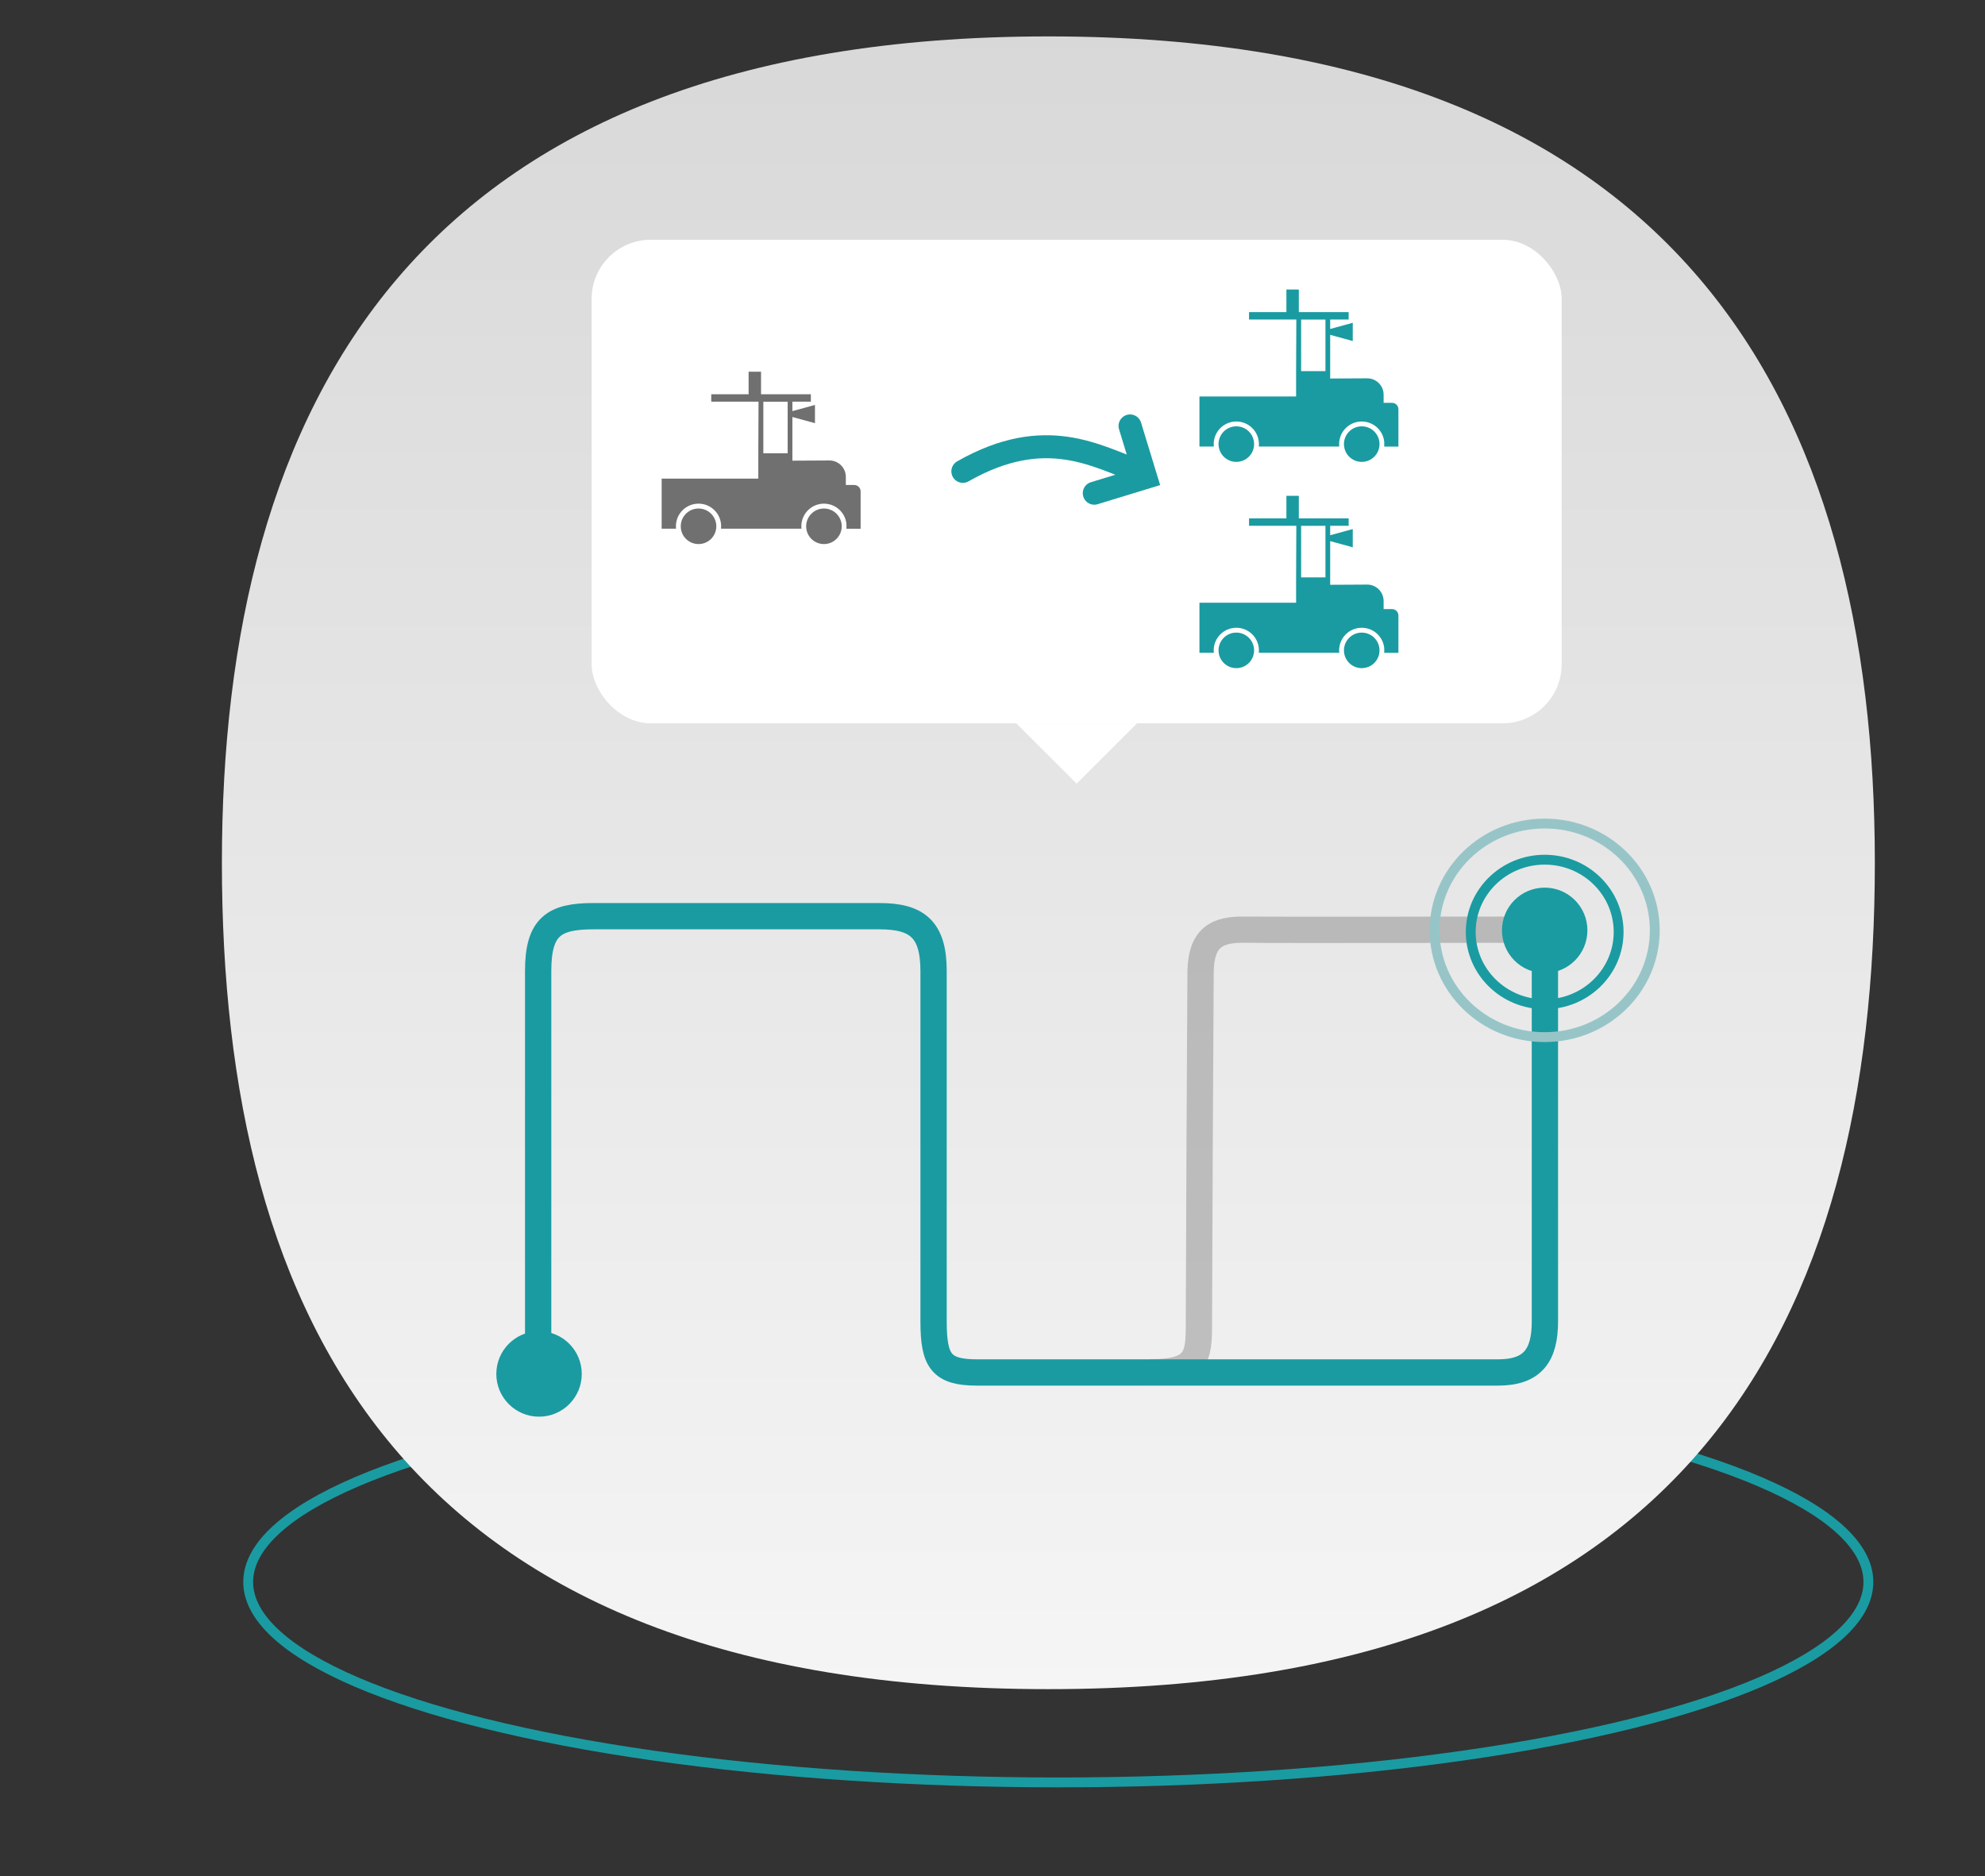 <?xml version="1.0" encoding="UTF-8"?><svg id="_レイヤー_1" xmlns="http://www.w3.org/2000/svg" xmlns:xlink="http://www.w3.org/1999/xlink" viewBox="0 0 604 571"><rect x="0" y="0" width="604" height="571" fill="#333333" stroke="none"/><defs><style>.cls-1{fill:#fff;}.cls-2{isolation:isolate;opacity:.41;stroke:#767676;}.cls-2,.cls-3{stroke-width:8px;}.cls-2,.cls-3,.cls-4,.cls-5,.cls-6,.cls-7,.cls-8{fill:none;}.cls-3,.cls-4,.cls-5,.cls-6{stroke:#1a9ba1;}.cls-4{stroke-miterlimit:4;stroke-width:7px;}.cls-4,.cls-6{stroke-linecap:round;}.cls-9{clip-path:url(#clippath-2);}.cls-5,.cls-8{stroke-width:3px;}.cls-6{stroke-miterlimit:4;stroke-width:7px;}.cls-10{fill:#707070;}.cls-11{clip-path:url(#clippath-1);}.cls-12{fill:url(#_名称未設定グラデーション);}.cls-13{clip-path:url(#clippath);}.cls-14{fill:#1a9ba1;}.cls-15{clip-path:url(#clippath-3);}.cls-8{stroke:#97c5c7;}</style><clipPath id="clippath"><rect class="cls-7" width="604" height="571"/></clipPath><linearGradient id="_名称未設定グラデーション" x1="-655.06" y1="825.47" x2="-655.06" y2="824.47" gradientTransform="translate(329782.46 415190.95) scale(502.95 -502.96)" gradientUnits="userSpaceOnUse"><stop offset="0" stop-color="#d8d8d8"/><stop offset="1" stop-color="#f5f5f5"/></linearGradient><clipPath id="clippath-1"><rect class="cls-7" x="364.97" y="88.11" width="60.53" height="52.45"/></clipPath><clipPath id="clippath-2"><rect class="cls-7" x="364.97" y="150.89" width="60.53" height="52.45"/></clipPath><clipPath id="clippath-3"><rect class="cls-7" x="201.33" y="113.11" width="60.53" height="52.45"/></clipPath></defs><g class="cls-13"><g><g><ellipse class="cls-7" cx="322.02" cy="481.42" rx="248" ry="62.5"/><ellipse class="cls-5" cx="322.02" cy="481.42" rx="246.5" ry="61"/></g><path class="cls-12" d="m570.48,262.56c0,138.89-55.38,251.48-251.48,251.48-196.21,0-251.48-112.59-251.48-251.48S126.07,11.08,319,11.08s251.48,112.59,251.48,251.48"/><circle class="cls-14" cx="164.02" cy="418.12" r="13"/><path class="cls-2" d="m350.05,417.63c14.35,0,14.76-4.85,14.76-14.94s.4-95.94.5-106.7,4.96-13.22,13.48-13.08,84.78,0,84.78,0"/><circle class="cls-14" cx="470.02" cy="283.12" r="13"/><g><ellipse class="cls-7" cx="470.02" cy="283.62" rx="24" ry="23.5"/><ellipse class="cls-5" cx="470.02" cy="283.62" rx="22.5" ry="22"/></g><path class="cls-3" d="m163.75,408.86v-113.38c0-13.5,4.81-16.67,16.83-16.67h86.95c11.38,0,16.54,3.84,16.54,16.67v106.59c0,12.07,2.26,15.6,13.27,15.6h158.46c10.62,0,14.29-5.25,14.29-15.6v-115.84"/><g><rect class="cls-1" x="180.02" y="72.96" width="295.17" height="147.16" rx="18" ry="18"/><path class="cls-1" d="m309.23,220.12l18.38,18.36,13.9-13.89,4.47-4.47h-36.75Z"/></g><g><path class="cls-6" d="m332.97,150.09l15.67-4.79-4.79-15.68"/><path class="cls-4" d="m292.98,143.44c25.31-14.42,40.86-4.36,53.55,0"/></g><g><g class="cls-11"><g><path class="cls-14" d="m419.76,135.15c0,2.99-2.42,5.41-5.41,5.41-2.99,0-5.41-2.42-5.41-5.41,0-2.99,2.42-5.41,5.41-5.41h0c2.99,0,5.41,2.42,5.41,5.41"/><path class="cls-14" d="m381.6,135.15c0,2.99-2.42,5.41-5.41,5.41-2.99,0-5.41-2.42-5.41-5.41,0-2.99,2.42-5.41,5.41-5.41h0c2.99,0,5.41,2.42,5.41,5.41"/><path class="cls-14" d="m423.56,122.58h-2.55v-2.46c0-2.76-2.24-4.99-4.99-4.99l-11.27.06v-13.29l6.87,1.88v-5.55l-6.87,1.88v-2.87h5.62v-2.26h-15.16v-6.87h-3.78v6.87h-11.37v2.26h14.39l-.07,15.69v7.72h-29.41v15.24h4.38c-.41-3.78,2.32-7.17,6.1-7.58,3.78-.41,7.17,2.32,7.58,6.1.03.25.04.49.04.74,0,.25-.01.49-.04.74h24.48c-.03-.25-.04-.49-.04-.74,0-3.8,3.08-6.88,6.88-6.88,3.55,0,6.52,2.69,6.85,6.23v1.24c0,.06,0,.12,0,.17h0s0,0,0,0h4.31v-11.38c0-1.07-.87-1.94-1.94-1.94m-27.66-25.34h7.4v15.69h-7.4v-15.69Z"/></g></g><g class="cls-9"><g><path class="cls-14" d="m419.76,197.92c0,2.99-2.42,5.41-5.41,5.41-2.99,0-5.41-2.42-5.41-5.41,0-2.99,2.42-5.41,5.41-5.41h0c2.99,0,5.41,2.42,5.41,5.41"/><path class="cls-14" d="m381.6,197.92c0,2.99-2.42,5.41-5.41,5.41-2.99,0-5.41-2.42-5.41-5.41,0-2.99,2.42-5.41,5.41-5.41h0c2.99,0,5.41,2.42,5.41,5.41"/><path class="cls-14" d="m423.56,185.35h-2.55v-2.46c0-2.76-2.24-4.99-4.99-4.99l-11.27.06v-13.29l6.87,1.88v-5.55l-6.87,1.88v-2.87h5.62v-2.26h-15.16v-6.87h-3.78v6.87h-11.37v2.26h14.39l-.07,15.69v7.72h-29.41v15.24h4.38c-.41-3.78,2.32-7.17,6.1-7.58,3.78-.41,7.17,2.32,7.58,6.1.03.25.04.49.04.74,0,.25-.01.49-.04.74h24.48c-.03-.25-.04-.49-.04-.74,0-3.8,3.08-6.88,6.88-6.88,3.55,0,6.52,2.69,6.85,6.23v1.24c0,.06,0,.12,0,.17h0s0,0,0,0h4.31v-11.38c0-1.07-.87-1.94-1.94-1.94m-27.66-25.34h7.4v15.69h-7.4v-15.69Z"/></g></g></g><g class="cls-15"><g><path class="cls-10" d="m256.12,160.16c0,2.99-2.42,5.41-5.41,5.41-2.99,0-5.41-2.42-5.41-5.41,0-2.99,2.42-5.41,5.41-5.41h0c2.99,0,5.41,2.42,5.41,5.41"/><path class="cls-10" d="m217.96,160.16c0,2.99-2.42,5.41-5.41,5.41-2.99,0-5.41-2.42-5.41-5.41,0-2.99,2.42-5.41,5.41-5.41h0c2.99,0,5.41,2.42,5.41,5.41"/><path class="cls-10" d="m259.92,147.58h-2.55v-2.46c0-2.76-2.24-4.99-4.99-4.99l-11.27.06v-13.29l6.87,1.88v-5.55l-6.87,1.88v-2.87h5.62v-2.26h-15.16v-6.87h-3.78v6.87h-11.37v2.26h14.39l-.07,15.69v7.72h-29.41v15.24h4.38c-.41-3.78,2.32-7.17,6.1-7.58,3.78-.41,7.17,2.32,7.58,6.1.03.25.04.49.04.74,0,.25-.01.49-.04.74h24.48c-.03-.25-.04-.49-.04-.74,0-3.8,3.08-6.88,6.88-6.88,3.55,0,6.52,2.69,6.85,6.23v1.24c0,.06,0,.12,0,.17h0s0,0,0,0h4.31v-11.38c0-1.07-.87-1.94-1.94-1.94m-27.66-25.34h7.4v15.69h-7.4v-15.69Z"/></g></g><g><ellipse class="cls-7" cx="470.02" cy="283.12" rx="35" ry="34"/><ellipse class="cls-8" cx="470.02" cy="283.12" rx="33.5" ry="32.5"/></g></g></g></svg>